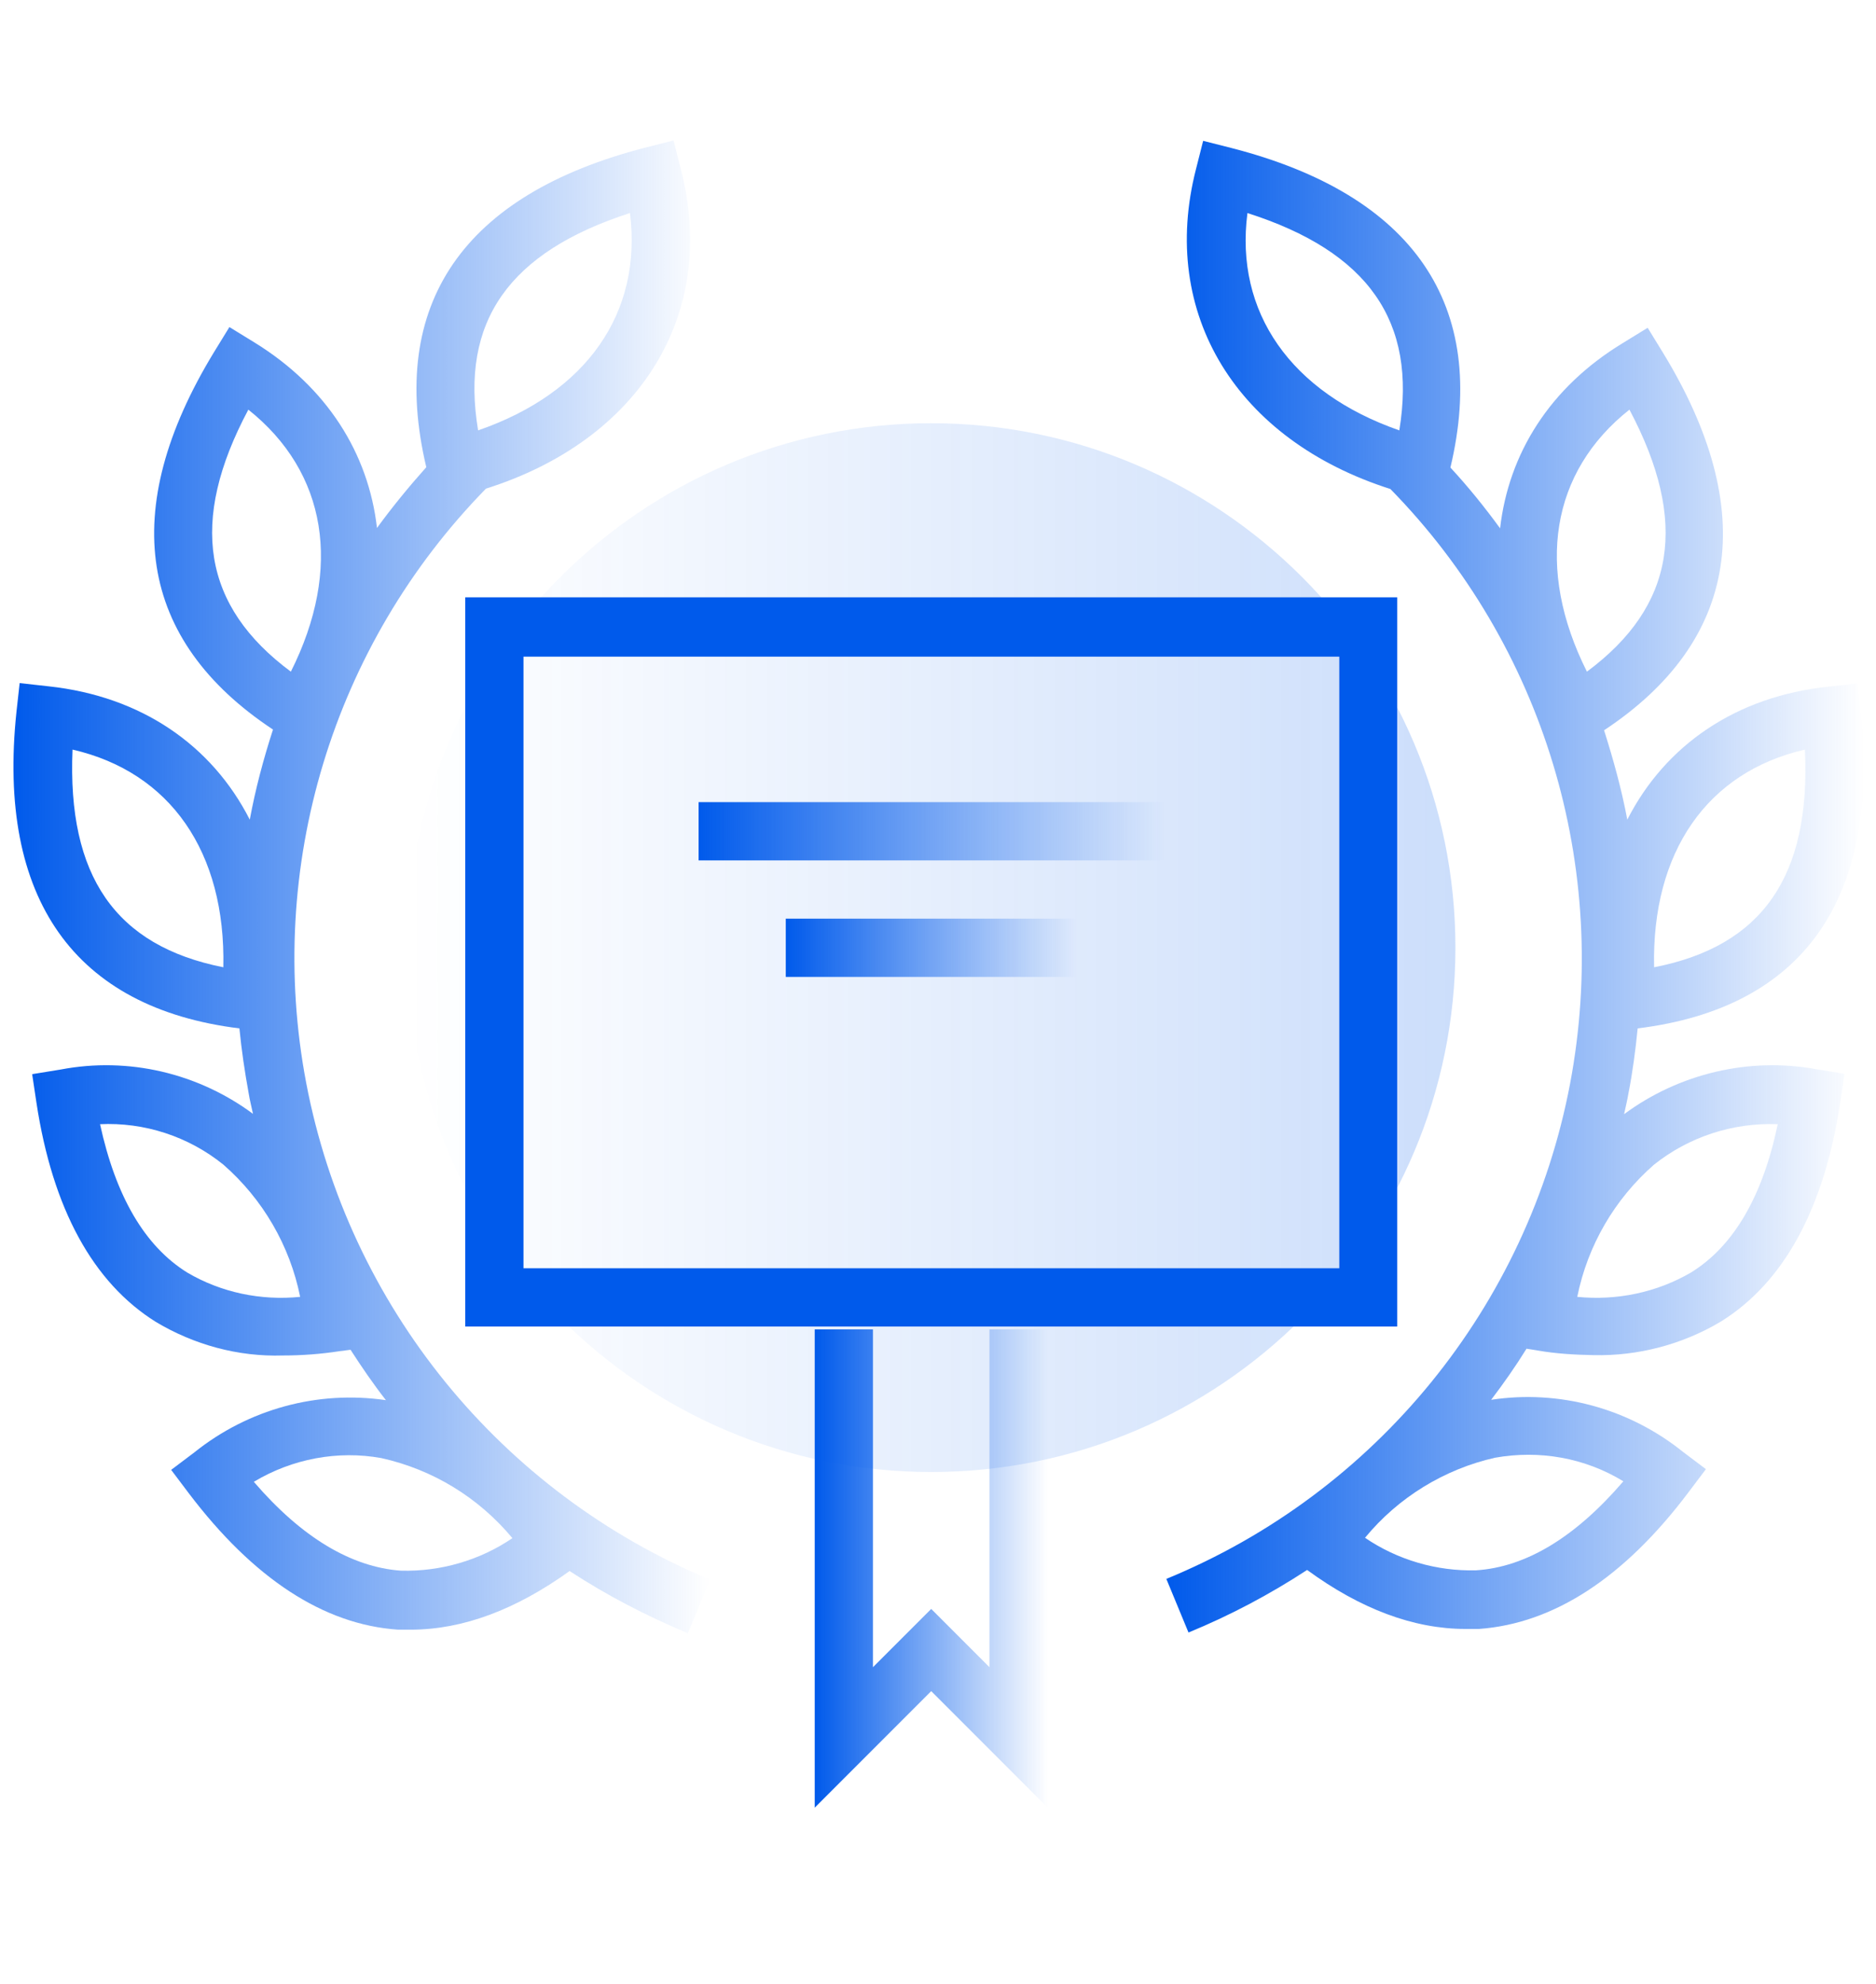 <?xml version="1.0" encoding="utf-8"?>
<!-- Generator: Adobe Illustrator 26.0.0, SVG Export Plug-In . SVG Version: 6.00 Build 0)  -->
<svg version="1.1" xmlns="http://www.w3.org/2000/svg" xmlns:xlink="http://www.w3.org/1999/xlink" x="0px" y="0px"
	 viewBox="0 0 525 555" style="enable-background:new 0 0 525 555;" xml:space="preserve">
<style type="text/css">
	.st0{fill:url(#SVGID_1_);}
	.st1{fill:url(#SVGID_00000015352190366839359490000016977942721028471463_);}
	.st2{fill:url(#SVGID_00000183944421518270021990000012141014381713674628_);}
	.st3{fill:none;}
	.st4{fill:#005AEB;}
	.st5{fill:url(#SVGID_00000141430951483723640890000017275903640433988480_);}
	.st6{fill:url(#SVGID_00000154427091933070278990000002331029569502744713_);}
	.st7{fill:url(#SVGID_00000073694428328081015690000004319564647116470415_);}
	.st8{fill:#2A5082;}
</style>
<g id="图层_9">
	
		<linearGradient id="SVGID_1_" gradientUnits="userSpaceOnUse" x1="113.897" y1="291.9" x2="407.319" y2="291.9" gradientTransform="matrix(1 0 0 -1 0 557)">
		<stop  offset="0" style="stop-color:#005AEB;stop-opacity:0"/>
		<stop  offset="1" style="stop-color:#005AEB;stop-opacity:0.2"/>
	</linearGradient>
	<path class="st0" d="M113.9,265.1c0,81,65.7,146.7,146.7,146.7s146.7-65.7,146.7-146.7s-65.7-146.7-146.7-146.7
		S113.9,184.1,113.9,265.1L113.9,265.1z"/>
</g>
<g id="图层_11">
	
		<linearGradient id="SVGID_00000086656975901977055710000000418170928220426159_" gradientUnits="userSpaceOnUse" x1="326.733" y1="309.046" x2="521.523" y2="309.046" gradientTransform="matrix(1 0 0 -1 0 557)">
		<stop  offset="0" style="stop-color:#005AEB"/>
		<stop  offset="1" style="stop-color:#005AEB;stop-opacity:0"/>
	</linearGradient>
	<path style="fill:url(#SVGID_00000086656975901977055710000000418170928220426159_);" d="M454.5,311.7c0.4-1.9,0.9-3.9,1.2-5.7
		c1.2-6.1,2-12.2,2.6-18.3c46.3-5.7,67.8-36.1,62.4-88.4l-0.9-8.1l-8.1,0.9c-25.9,2.7-45.7,16.4-56.3,37.2c-1.6-8.5-3.9-16.8-6.5-25
		c37.8-25,43.5-61.4,16.5-105.6l-4.3-7l-7,4.3c-20.4,12.4-31.9,30.9-34.3,51.8c-4.3-5.9-8.9-11.6-13.9-17
		c10.8-45.4-10.3-76.3-61.3-89.4l-7.9-2l-2,7.9c-10.4,40.5,11.4,75.8,54.4,89.5c42.9,43.8,61.7,105.9,50.3,166.3
		c-11.8,62.3-54.3,114.5-113,138.6l6.2,15c11.7-4.8,22.8-10.7,33.2-17.5c14.9,10.9,29.8,16.5,44.3,16.5c1.3,0,2.5,0,3.8,0
		c20.9-1.5,40.6-14.3,58.6-38.2l4.9-6.5l-6.5-4.9c-15.1-12.1-34.5-17.4-53.6-14.5c3.5-4.6,6.8-9.3,9.9-14.3l3.1,0.5
		c5.1,0.9,10.4,1.2,15.6,1.3c12.5,0.3,25-3,35.7-9.4c17.7-11,28.9-31.7,33.4-61.3l1.2-8l-8-1.3C489.5,295.7,469.9,300.3,454.5,311.7
		z M456,114.6L456,114.6c16.6,31.3,12.9,54.9-11.9,73.3C429.6,159,434,132,456,114.6z M505.1,209.7c1.7,35.4-11.9,55-42.2,60.9
		C462.2,238.4,477.7,216,505.1,209.7z M349.1,59.6c33.8,10.8,47.5,30.3,42.5,60.8C361.2,109.8,345.5,87.3,349.1,59.6z M454.3,414.4
		c-13.4,15.6-27.2,24-41.2,24.9c-11,0.3-22-2.9-31.1-9.1c9.3-11.3,22.2-19.2,36.4-22.4C430.8,405.6,443.5,407.8,454.3,414.4z
		 M473.2,356c-9.6,5.6-20.8,7.9-31.8,6.8c2.9-14.4,10.5-27.4,21.5-37c9.8-7.8,22.1-11.8,34.6-11.3
		C493.3,334.7,485.1,348.7,473.2,356z"/>
</g>
<g id="图层_10">
	
		<linearGradient id="SVGID_00000130617196261385525440000006800857357691457183_" gradientUnits="userSpaceOnUse" x1="3.761" y1="308.886" x2="198.559" y2="308.886" gradientTransform="matrix(1 0 0 -1 0 557)">
		<stop  offset="0" style="stop-color:#005AEB"/>
		<stop  offset="1" style="stop-color:#005AEB;stop-opacity:0"/>
	</linearGradient>
	<path style="fill:url(#SVGID_00000130617196261385525440000006800857357691457183_);" d="M85.7,303
		c-11.5-60.4,7.4-122.5,50.3-166.3c43.1-13.6,65.1-48.9,54.5-89.5l-2-7.9l-7.9,2c-51,13.1-72.1,43.9-61.3,89.4
		c-4.9,5.5-9.5,11.1-13.8,17c-2.4-20.9-14-39.4-34.3-51.9l-7-4.3l-4.3,7c-27,44.3-21.3,80.6,16.5,105.6c-2.7,8.3-4.9,16.6-6.5,25.2
		c-10.6-20.8-30.3-34.5-56.3-37.3l-8.1-0.9l-0.9,8.1C-0.9,251.5,20.9,282,67,287.7c0.6,6.1,1.5,12.2,2.6,18.2
		c0.3,1.9,0.8,3.8,1.2,5.7c-15.4-11.4-34.9-16-53.8-12.4l-8,1.3l1.2,8c4.5,29.6,15.8,50.3,33.4,61.3c10.7,6.4,23,9.8,35.6,9.4
		c5.3,0,10.6-0.4,15.8-1.2l3.1-0.4c3.1,4.8,6.3,9.5,9.9,14.1c-19.1-2.8-38.5,2.5-53.6,14.6l-6.5,4.9l4.9,6.5
		c18.1,23.9,37.8,36.8,58.6,38.2h3.6c14.5,0,29.4-5.6,44.4-16.4c10.4,6.8,21.4,12.5,33.1,17.4l6.2-15C140,417.5,97.6,365.3,85.7,303
		z M69.5,114.6c22,17.5,26.4,44.4,11.9,73.3C56.7,169.6,52.8,145.9,69.5,114.6z M52.4,356c-11.9-7.4-20-21.3-24.4-41.5h-0.1
		c12.5-0.6,24.8,3.4,34.6,11.3c11,9.6,18.6,22.6,21.5,37C73,363.9,61.9,361.6,52.4,356z M176.3,59.6c3.5,27.9-12.1,50.3-42.5,60.8
		C128.7,89.9,142.5,70.5,176.3,59.6z M62.5,270.6c-30.2-6-43.7-25.5-42.2-60.9C47.7,216,63.2,238.4,62.5,270.6z M112.2,439.4
		c-13.9-1-27.8-9.3-41.2-24.9h0.1c10.7-6.4,23.4-8.8,35.6-6.6c14.4,3.2,27.2,11,36.7,22.4C134.3,436.5,123.3,439.7,112.2,439.4z"/>
</g>
<g id="图层_7">
	<rect x="138.3" y="175.5" class="st3" width="244.6" height="187.4"/>
</g>
<g id="图层_6">
	<path class="st4" d="M391,179.5v191.6H130.2V167.1H391V179.5 M146.5,354.8h228.3V183.7H146.5V354.8z"/>
</g>
<g id="图层_5">
	
		<linearGradient id="SVGID_00000050650874896861406770000000807837548715736767_" gradientUnits="userSpaceOnUse" x1="228.029" y1="118.183" x2="293.258" y2="118.183" gradientTransform="matrix(1 0 0 -1 0 557)">
		<stop  offset="0" style="stop-color:#005AEB"/>
		<stop  offset="1" style="stop-color:#005AEB;stop-opacity:0"/>
	</linearGradient>
	<polygon style="fill:url(#SVGID_00000050650874896861406770000000807837548715736767_);" points="276.9,371.9 276.9,466.4 
		260.6,450.1 244.3,466.4 244.3,371.9 228,371.9 228,505.7 260.6,473.1 293.2,505.7 293.2,371.9 	"/>
</g>
<g id="图层_4">
	
		<linearGradient id="SVGID_00000163760055040881922810000009691079513176763529_" gradientUnits="userSpaceOnUse" x1="195.451" y1="324.478" x2="325.873" y2="324.478" gradientTransform="matrix(1 0 0 -1 0 557)">
		<stop  offset="0" style="stop-color:#005AEB"/>
		<stop  offset="1" style="stop-color:#005AEB;stop-opacity:0"/>
	</linearGradient>
	
		<rect x="195.5" y="224.4" style="fill:url(#SVGID_00000163760055040881922810000009691079513176763529_);" width="130.4" height="16.3"/>
</g>
<g id="图层_3">
	
		<linearGradient id="SVGID_00000000208007262669938130000014739973983507917746_" gradientUnits="userSpaceOnUse" x1="219.885" y1="291.9" x2="301.331" y2="291.9" gradientTransform="matrix(1 0 0 -1 0 557)">
		<stop  offset="0" style="stop-color:#005AEB"/>
		<stop  offset="1" style="stop-color:#005AEB;stop-opacity:0"/>
	</linearGradient>
	
		<rect x="219.9" y="257" style="fill:url(#SVGID_00000000208007262669938130000014739973983507917746_);" width="81.4" height="16.3"/>
</g>
<g id="图层_2">
	<path class="st8" d="M219.9,257"/>
</g>
</svg>
